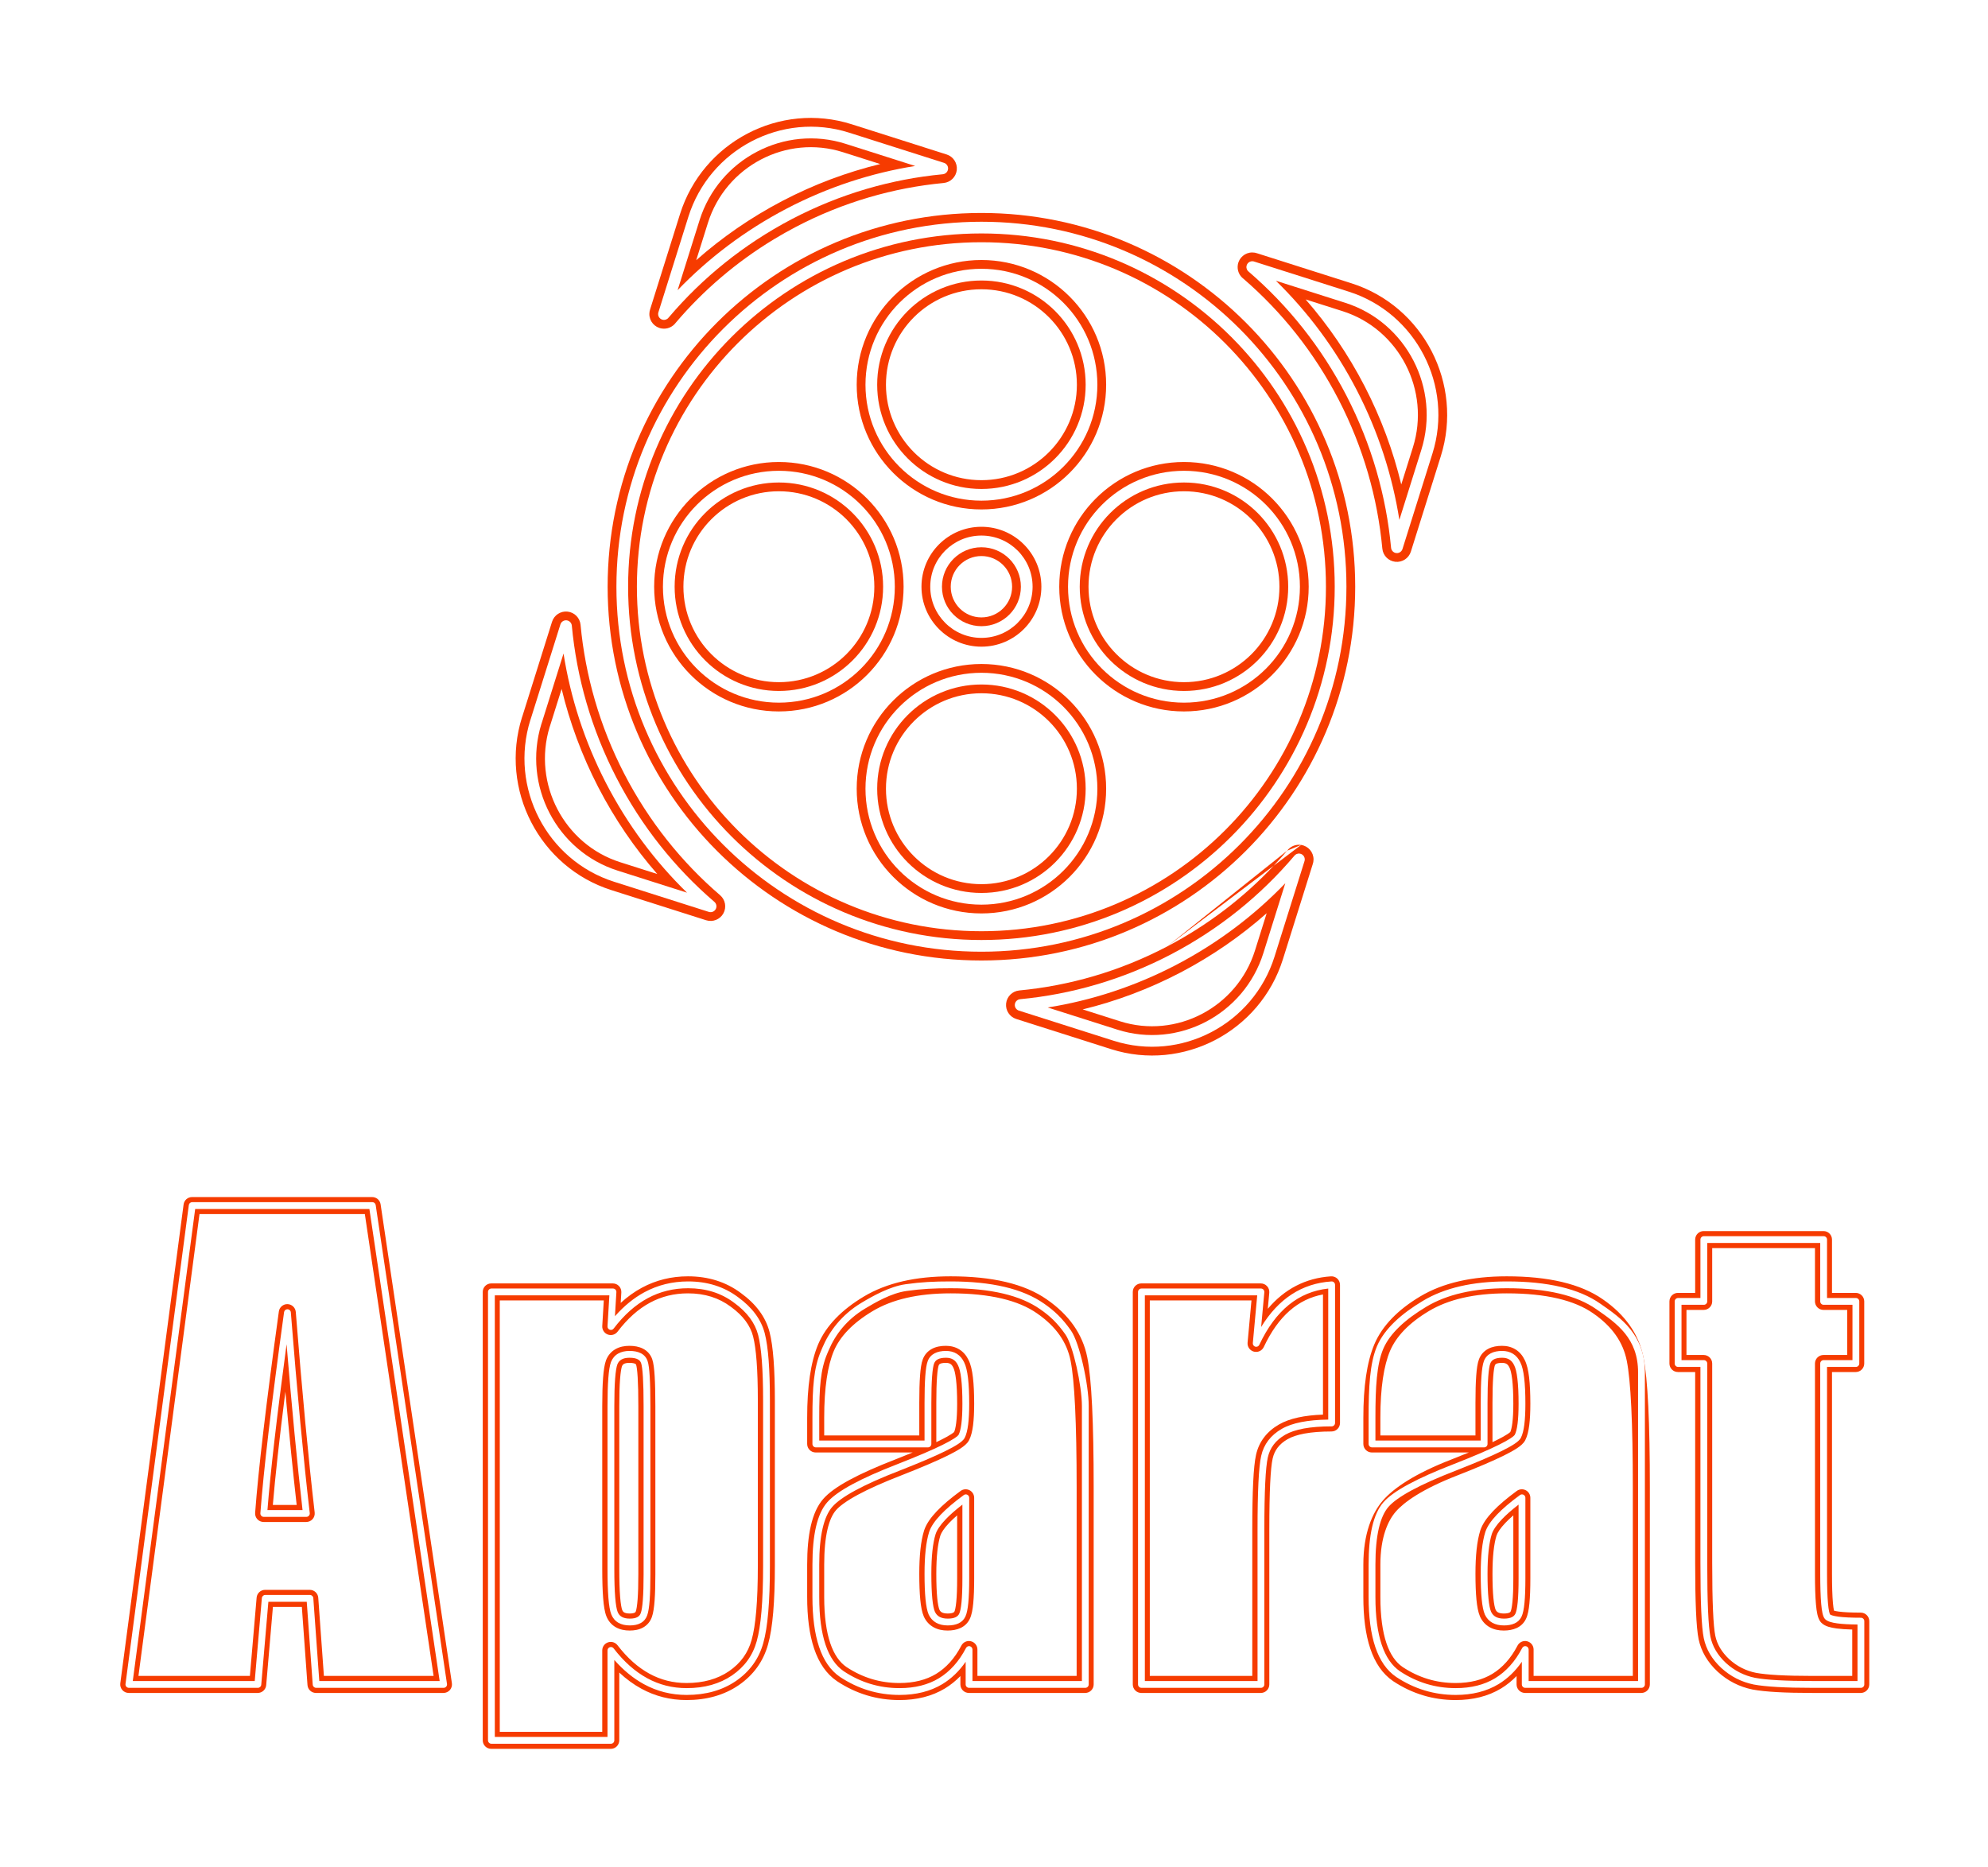 <svg width="511" height="480" viewBox="0 0 511 480" fill="none" xmlns="http://www.w3.org/2000/svg">
<g filter="url(#filter0_d_329_5294)">
<path fill-rule="evenodd" clip-rule="evenodd" d="M216.671 39.121C202.194 34.51 186.559 42.674 181.963 57.306L178.954 66.893C185.55 61.061 192.939 55.929 201.074 51.668L201.076 51.666C209.239 47.398 217.69 44.251 226.253 42.17L216.671 39.121ZM167.136 79.434C166.988 79.842 166.911 80.276 166.911 80.718V80.73C166.911 82.587 168.266 84.166 170.102 84.447C171.514 84.663 172.885 84.062 173.695 82.966C180.745 74.684 189.184 67.406 198.906 61.52C200.746 60.406 202.631 59.343 204.561 58.331C216.77 51.947 229.655 48.26 242.549 47.039C244.328 46.87 245.743 45.473 245.933 43.696C246.124 41.919 245.037 40.253 243.334 39.711L218.952 31.954C200.463 26.066 180.618 36.492 174.787 55.053L167.136 79.434ZM318.169 68.08C318.453 66.248 320.031 64.897 321.885 64.897H321.897C322.344 64.897 322.783 64.976 323.195 65.128L347.407 72.831C365.879 78.714 376.183 98.694 370.355 117.25L362.651 141.801C362.115 143.509 360.448 144.603 358.667 144.414C356.886 144.226 355.485 142.807 355.319 141.024C354.105 128.032 350.44 115.05 344.097 102.751C337.781 90.527 329.409 80.106 319.628 71.666C318.543 70.852 317.951 69.486 318.169 68.08ZM335.606 76.969C341.421 83.626 346.536 91.087 350.78 99.301L350.782 99.303C355.002 107.487 358.118 115.958 360.184 124.541L363.179 114.998C367.777 100.361 359.62 84.615 345.127 79.998L335.606 76.969ZM145.879 157.22C147.66 157.408 149.061 158.827 149.227 160.61C150.441 173.601 154.105 186.582 160.447 198.881C166.803 211.181 175.24 221.656 185.099 230.124C186.455 231.289 186.804 233.248 185.933 234.809C185.062 236.37 183.212 237.102 181.509 236.56L157.126 228.803C138.654 222.92 128.35 202.94 134.179 184.383C134.209 184.289 134.242 184.196 134.279 184.105L141.895 159.834C142.431 158.125 144.098 157.031 145.879 157.22ZM144.362 177.093L141.367 186.636C141.339 186.726 141.307 186.814 141.273 186.901C136.855 201.462 145.001 217.047 159.406 221.636L168.945 224.671C163.128 218.013 158.011 210.55 153.766 202.333L153.764 202.331C149.543 194.147 146.428 185.676 144.362 177.093ZM334.444 217.199C336.28 217.481 337.635 219.06 337.635 220.917V220.929C337.635 221.37 337.558 221.804 337.409 222.212L329.759 246.593C323.928 265.155 304.082 275.581 285.593 269.692L261.212 261.935C259.509 261.393 258.422 259.728 258.613 257.951C258.803 256.174 260.218 254.776 261.997 254.608C274.89 253.387 287.774 249.7 299.982 243.317L300 243.303L299.985 243.315C310.501 237.806 319.675 230.741 327.391 222.545L334.444 217.199ZM334.444 217.199C333.032 216.983 331.661 217.585 330.851 218.681L334.444 217.199ZM330.851 218.681C329.732 219.994 328.579 221.283 327.391 222.545L300 243.303L330.851 218.681ZM325.591 234.753L322.583 244.341C317.986 258.972 302.351 267.136 287.875 262.526L278.293 259.477C286.856 257.395 295.307 254.248 303.47 249.98L303.472 249.979C311.607 245.718 318.996 240.585 325.591 234.753ZM252.267 62.267C203.358 62.267 163.709 101.916 163.709 150.825C163.709 199.734 203.358 239.382 252.267 239.382C301.176 239.382 340.824 199.734 340.824 150.825C340.824 101.916 301.176 62.267 252.267 62.267ZM156.188 150.825C156.188 97.762 199.204 54.746 252.267 54.746C305.33 54.746 348.345 97.762 348.345 150.825C348.345 203.887 305.33 246.903 252.267 246.903C199.204 246.903 156.188 203.887 156.188 150.825ZM227.729 98.897C227.729 85.346 238.715 74.36 252.267 74.36C265.819 74.36 276.805 85.346 276.805 98.897C276.805 112.449 265.819 123.435 252.267 123.435C238.715 123.435 227.729 112.449 227.729 98.897ZM252.267 66.839C234.561 66.839 220.208 81.192 220.208 98.897C220.208 116.603 234.561 130.956 252.267 130.956C269.972 130.956 284.326 116.603 284.326 98.897C284.326 81.192 269.972 66.839 252.267 66.839ZM304.33 126.284C290.778 126.284 279.792 137.27 279.792 150.822C279.792 164.374 290.778 175.36 304.33 175.36C317.882 175.36 328.868 164.374 328.868 150.822C328.868 137.27 317.882 126.284 304.33 126.284ZM272.271 150.822C272.271 133.116 286.625 118.763 304.33 118.763C322.036 118.763 336.389 133.116 336.389 150.822C336.389 168.527 322.036 182.881 304.33 182.881C286.625 182.881 272.271 168.527 272.271 150.822ZM175.666 150.822C175.666 137.27 186.652 126.284 200.204 126.284C213.756 126.284 224.741 137.27 224.741 150.822C224.741 164.374 213.756 175.36 200.204 175.36C186.652 175.36 175.666 164.374 175.666 150.822ZM200.204 118.763C182.498 118.763 168.145 133.116 168.145 150.822C168.145 168.527 182.498 182.881 200.204 182.881C217.909 182.881 232.262 168.527 232.262 150.822C232.262 133.116 217.909 118.763 200.204 118.763ZM252.267 178.209C238.715 178.209 227.729 189.195 227.729 202.747C227.729 216.298 238.715 227.284 252.267 227.284C265.819 227.284 276.805 216.298 276.805 202.747C276.805 189.195 265.819 178.209 252.267 178.209ZM220.208 202.747C220.208 185.041 234.561 170.688 252.267 170.688C269.972 170.688 284.326 185.041 284.326 202.747C284.326 220.452 269.972 234.805 252.267 234.805C234.561 234.805 220.208 220.452 220.208 202.747ZM244.379 150.824C244.379 146.468 247.91 142.936 252.267 142.936C256.623 142.936 260.155 146.468 260.155 150.824C260.155 155.181 256.623 158.712 252.267 158.712C247.91 158.712 244.379 155.181 244.379 150.824ZM252.267 135.415C243.757 135.415 236.858 142.314 236.858 150.824C236.858 159.334 243.757 166.233 252.267 166.233C260.777 166.233 267.676 159.334 267.676 150.824C267.676 142.314 260.777 135.415 252.267 135.415Z" fill="#F63B00"/>
</g>
<g filter="url(#filter1_f_329_5294)">
<path fill-rule="evenodd" clip-rule="evenodd" d="M169.167 80.718C169.167 80.528 169.203 80.342 169.271 80.168L176.94 55.729C182.401 38.346 200.983 28.6 218.269 34.105L242.65 41.862C243.332 42.079 243.766 42.745 243.69 43.456C243.614 44.167 243.048 44.726 242.336 44.793C229.157 46.041 215.989 49.81 203.516 56.332C191.088 62.843 180.492 71.482 171.914 81.579C171.595 82.046 171.028 82.307 170.444 82.217C169.709 82.105 169.167 81.473 169.167 80.73V80.718ZM179.811 56.63C184.778 40.819 201.676 31.977 217.356 36.971L235.244 42.663C223.976 44.461 212.799 48.083 202.122 53.666C191.459 59.252 182.103 66.365 174.171 74.601L179.811 56.63Z" fill="white"/>
<path fill-rule="evenodd" clip-rule="evenodd" d="M321.885 67.153C321.144 67.153 320.513 67.694 320.399 68.427C320.309 69.008 320.565 69.573 321.029 69.894C331.056 78.531 339.636 89.201 346.103 101.717C352.581 114.279 356.325 127.541 357.565 140.815C357.632 141.528 358.192 142.096 358.905 142.171C359.617 142.246 360.284 141.809 360.498 141.126L368.202 116.575C373.662 99.195 364.003 80.485 346.724 74.982L322.453 67.26C322.278 67.19 322.089 67.153 321.898 67.153H321.885ZM348.776 100.337C343.223 89.59 336.15 80.161 327.958 72.168L345.811 77.848C361.498 82.845 370.299 99.861 365.332 115.674L359.695 133.637C357.908 122.309 354.312 111.072 348.776 100.337Z" fill="white"/>
<path fill-rule="evenodd" clip-rule="evenodd" d="M146.981 160.82C146.914 160.107 146.354 159.54 145.642 159.464C144.929 159.389 144.263 159.826 144.048 160.51L136.399 184.885C136.373 184.941 136.351 185 136.332 185.06C130.872 202.441 140.532 221.15 157.81 226.653L182.193 234.411C182.874 234.628 183.614 234.335 183.963 233.71C184.311 233.086 184.172 232.302 183.629 231.836C173.554 223.183 164.934 212.48 158.444 199.918C151.965 187.357 148.221 174.094 146.981 160.82ZM139.214 185.961L144.851 167.998C146.639 179.326 150.234 190.563 155.77 201.297C161.324 212.047 168.399 221.479 176.594 229.473L158.723 223.787C143.093 218.809 134.299 201.897 139.149 186.133C139.174 186.078 139.196 186.02 139.214 185.961Z" fill="white"/>
<path fill-rule="evenodd" clip-rule="evenodd" d="M335.379 220.917C335.379 220.174 334.837 219.543 334.103 219.43C333.519 219.341 332.952 219.601 332.633 220.069C324.054 230.166 313.457 238.805 301.03 245.316C288.557 251.838 275.389 255.606 262.21 256.854C261.499 256.922 260.933 257.481 260.856 258.192C260.78 258.902 261.215 259.569 261.896 259.785L286.278 267.543C303.563 273.048 322.146 263.301 327.606 245.919L335.275 221.479C335.343 221.305 335.379 221.119 335.379 220.929V220.917ZM302.426 247.981C313.088 242.395 322.443 235.283 330.375 227.046L324.736 245.017C319.769 260.828 302.871 269.67 287.191 264.676L269.303 258.985C280.571 257.187 291.749 253.564 302.426 247.981Z" fill="white"/>
<path fill-rule="evenodd" clip-rule="evenodd" d="M222.465 98.899C222.465 82.44 235.808 69.097 252.267 69.097C268.727 69.097 282.07 82.44 282.07 98.899C282.07 115.359 268.727 128.702 252.267 128.702C235.808 128.702 222.465 115.359 222.465 98.899ZM252.267 72.106C237.469 72.106 225.473 84.102 225.473 98.899C225.473 113.697 237.469 125.693 252.267 125.693C267.065 125.693 279.061 113.697 279.061 98.899C279.061 84.102 267.065 72.106 252.267 72.106Z" fill="white"/>
<path fill-rule="evenodd" clip-rule="evenodd" d="M304.33 121.022C287.871 121.022 274.528 134.365 274.528 150.824C274.528 167.283 287.871 180.626 304.33 180.626C320.79 180.626 334.133 167.283 334.133 150.824C334.133 134.365 320.79 121.022 304.33 121.022ZM277.537 150.824C277.537 136.026 289.533 124.03 304.33 124.03C319.128 124.03 331.124 136.026 331.124 150.824C331.124 165.622 319.128 177.618 304.33 177.618C289.533 177.618 277.537 165.622 277.537 150.824Z" fill="white"/>
<path fill-rule="evenodd" clip-rule="evenodd" d="M170.402 150.824C170.402 134.365 183.745 121.022 200.204 121.022C216.664 121.022 230.007 134.365 230.007 150.824C230.007 167.283 216.664 180.626 200.204 180.626C183.745 180.626 170.402 167.283 170.402 150.824ZM200.204 124.03C185.406 124.03 173.41 136.026 173.41 150.824C173.41 165.622 185.406 177.618 200.204 177.618C215.002 177.618 226.998 165.622 226.998 150.824C226.998 136.026 215.002 124.03 200.204 124.03Z" fill="white"/>
<path fill-rule="evenodd" clip-rule="evenodd" d="M252.267 172.946C235.808 172.946 222.465 186.289 222.465 202.749C222.465 219.208 235.808 232.551 252.267 232.551C268.727 232.551 282.07 219.208 282.07 202.749C282.07 186.289 268.727 172.946 252.267 172.946ZM225.473 202.749C225.473 187.951 237.469 175.955 252.267 175.955C267.065 175.955 279.061 187.951 279.061 202.749C279.061 217.547 267.065 229.543 252.267 229.543C237.469 229.543 225.473 217.547 225.473 202.749Z" fill="white"/>
<path fill-rule="evenodd" clip-rule="evenodd" d="M239.115 150.824C239.115 143.56 245.003 137.671 252.267 137.671C259.531 137.671 265.42 143.56 265.42 150.824C265.42 158.088 259.531 163.976 252.267 163.976C245.003 163.976 239.115 158.088 239.115 150.824ZM252.267 140.679C246.665 140.679 242.123 145.221 242.123 150.824C242.123 156.426 246.665 160.968 252.267 160.968C257.87 160.968 262.411 156.426 262.411 150.824C262.411 145.221 257.87 140.679 252.267 140.679Z" fill="white"/>
<path fill-rule="evenodd" clip-rule="evenodd" d="M158.445 150.824C158.445 99.007 200.451 57.002 252.267 57.002C304.084 57.002 346.089 99.007 346.089 150.824C346.089 202.641 304.084 244.646 252.267 244.646C200.451 244.646 158.445 202.641 158.445 150.824ZM252.267 60.01C202.112 60.01 161.453 100.669 161.453 150.824C161.453 200.979 202.112 241.638 252.267 241.638C302.422 241.638 343.081 200.979 343.081 150.824C343.081 100.669 302.422 60.01 252.267 60.01Z" fill="white"/>
</g>
<g filter="url(#filter2_d_329_5294)">
<path fill-rule="evenodd" clip-rule="evenodd" d="M47.193 309.617C47.337 308.528 48.264 307.715 49.362 307.715H95.666C96.751 307.715 97.671 308.509 97.831 309.581L116.155 432.678C116.249 433.308 116.063 433.947 115.648 434.43C115.232 434.912 114.627 435.189 113.99 435.189H81.22C80.073 435.189 79.12 434.303 79.037 433.158L77.587 413.063H70.151L68.422 433.188C68.325 434.32 67.378 435.189 66.242 435.189H33.091C32.461 435.189 31.861 434.917 31.446 434.443C31.03 433.969 30.839 433.339 30.922 432.714L47.193 309.617ZM51.281 312.092L35.588 430.812H64.233L65.962 410.688C66.059 409.556 67.006 408.686 68.142 408.686H79.623C80.771 408.686 81.724 409.573 81.806 410.717L83.256 430.812H111.452L93.779 312.092H51.281ZM435.73 318.647C435.73 317.438 436.71 316.459 437.919 316.459H468.712C469.921 316.459 470.901 317.438 470.901 318.647V332.349H477C478.208 332.349 479.188 333.329 479.188 334.538V350.505C479.188 351.714 478.208 352.693 477 352.693H470.901V404.488C470.901 407.785 470.983 410.295 471.139 412.049C471.218 412.931 471.31 413.567 471.405 413.994C471.408 414.009 471.411 414.023 471.415 414.037C471.693 414.116 472.102 414.2 472.669 414.275C473.961 414.446 475.821 414.541 478.292 414.541C479.501 414.541 480.481 415.521 480.481 416.729V433.001C480.481 434.209 479.501 435.189 478.292 435.189H465.899C458.897 435.189 453.726 434.913 450.519 434.316C450.508 434.313 450.496 434.311 450.484 434.309C447.102 433.621 444.109 432.093 441.539 429.752L441.52 429.734C438.955 427.341 437.274 424.545 436.612 421.356L436.611 421.348C436 418.35 435.73 411.72 435.73 401.751V352.693H431.304C430.095 352.693 429.116 351.714 429.116 350.505V334.538C429.116 333.329 430.095 332.349 431.304 332.349H435.73V318.647ZM440.107 320.836V334.538C440.107 335.747 439.128 336.726 437.919 336.726H433.493V348.316H437.919C439.128 348.316 440.107 349.296 440.107 350.505V401.751C440.107 411.844 440.395 417.985 440.898 420.467C441.351 422.648 442.506 424.664 444.497 426.526C446.483 428.332 448.752 429.487 451.339 430.016C454.116 430.531 458.926 430.812 465.899 430.812H476.104V418.891C474.53 418.85 473.188 418.759 472.093 418.614C471.309 418.51 470.588 418.37 469.971 418.173C469.413 417.995 468.665 417.687 468.101 417.082C468.082 417.063 468.064 417.043 468.047 417.022C467.488 416.378 467.258 415.51 467.132 414.941C466.979 414.252 466.866 413.406 466.779 412.438C466.606 410.492 466.524 407.831 466.524 404.488V350.505C466.524 349.296 467.504 348.316 468.712 348.316H474.811V336.726H468.712C467.504 336.726 466.524 335.747 466.524 334.538V320.836H440.107ZM343.746 328.683C344.188 329.096 344.439 329.675 344.439 330.28V365.787C344.439 366.996 343.459 367.976 342.25 367.976C336.732 367.976 333.076 368.737 330.95 369.964C328.795 371.207 327.59 372.846 327.127 374.93L327.125 374.938C326.582 377.337 326.267 383.304 326.267 393.159V433.001C326.267 434.209 325.287 435.189 324.078 435.189H293.361C292.152 435.189 291.173 434.209 291.173 433.001V332.105C291.173 330.896 292.152 329.916 293.361 329.916H324.078C324.694 329.916 325.28 330.175 325.695 330.63C326.11 331.085 326.314 331.693 326.258 332.305L325.877 336.442C330.144 331.393 335.55 328.528 342.106 328.096C342.71 328.057 343.304 328.269 343.746 328.683ZM176.836 332.469C173.279 332.469 170.039 333.273 167.077 334.868C164.108 336.467 161.32 338.925 158.733 342.326C158.15 343.092 157.134 343.388 156.231 343.053C155.327 342.718 154.749 341.832 154.807 340.87L155.2 334.293H128.463V445.182H154.803V424.257C154.803 423.319 155.4 422.486 156.287 422.185C157.175 421.883 158.156 422.18 158.727 422.924C161.263 426.226 164.006 428.641 166.937 430.244C169.85 431.837 173.01 432.637 176.456 432.637C180.858 432.637 184.463 431.589 187.384 429.599C190.368 427.549 192.28 424.883 193.203 421.545L193.208 421.527C194.232 417.943 194.796 411.673 194.796 402.511V360.009C194.796 352.007 194.359 346.576 193.573 343.523C192.868 340.785 191.06 338.242 187.869 335.93C187.86 335.923 187.85 335.916 187.84 335.909C184.812 333.638 181.18 332.469 176.836 332.469ZM165.002 331.014C168.629 329.061 172.587 328.092 176.836 328.092C182.015 328.092 186.589 329.504 190.452 332.396C194.248 335.151 196.795 338.484 197.811 342.432C198.749 346.07 199.173 351.993 199.173 360.009V402.511C199.173 411.693 198.623 418.497 197.419 422.72C196.211 427.081 193.664 430.596 189.86 433.208L189.854 433.212C186.085 435.782 181.581 437.014 176.456 437.014C172.298 437.014 168.413 436.04 164.837 434.084C162.836 432.99 160.951 431.606 159.18 429.948V447.371C159.18 448.579 158.2 449.559 156.991 449.559H126.274C125.066 449.559 124.086 448.579 124.086 447.371V332.105C124.086 330.896 125.066 329.916 126.274 329.916H157.524C158.127 329.916 158.703 330.165 159.117 330.604C159.53 331.043 159.744 331.634 159.708 332.236L159.547 334.926C161.261 333.358 163.078 332.05 165.002 331.014ZM244.337 332.469C235.923 332.469 229.303 334.045 224.323 337.024C219.155 340.115 215.928 343.554 214.34 347.257C212.735 351.069 211.854 356.732 211.854 364.419V368.997H236.294V360.617C236.294 357.779 236.357 355.445 236.489 353.634C236.615 351.914 236.815 350.425 237.194 349.429C237.636 348.245 238.451 347.318 239.568 346.727C240.634 346.162 241.865 345.959 243.12 345.959C244.362 345.959 245.563 346.239 246.621 346.902C247.67 347.56 248.435 348.507 248.962 349.615C249.542 350.759 249.876 352.315 250.083 354.068C250.3 355.896 250.403 358.163 250.403 360.845C250.403 363.001 250.312 364.849 250.119 366.368C249.931 367.843 249.626 369.187 249.093 370.216C248.83 370.723 248.449 371.121 248.127 371.41C247.784 371.719 247.38 372.017 246.944 372.304C246.071 372.88 244.923 373.511 243.536 374.194C240.755 375.565 236.817 377.245 231.753 379.23L231.745 379.233C227.078 381.04 223.338 382.713 220.496 384.25C217.612 385.809 215.819 387.142 214.89 388.209C213.074 390.296 211.854 394.706 211.854 402.207V410.495C211.854 420.558 214.092 426.138 217.578 428.523C221.73 431.273 226.248 432.637 231.183 432.637C234.967 432.637 238.08 431.822 240.617 430.293C243.214 428.706 245.39 426.317 247.11 423.017C247.576 422.123 248.592 421.663 249.571 421.903C250.55 422.143 251.239 423.021 251.239 424.029V430.812H276.743V382.363C276.743 365.645 276.203 354.867 275.189 349.794L275.188 349.79C274.253 345.069 271.475 341.015 266.585 337.63L266.573 337.622C261.834 334.295 254.531 332.469 244.337 332.469ZM222.076 333.268C227.943 329.759 235.414 328.092 244.337 328.092C254.922 328.092 263.279 329.965 269.082 334.035C274.732 337.948 278.287 342.915 279.481 348.937C280.595 354.508 281.12 365.728 281.12 382.363V433.001C281.12 434.209 280.14 435.189 278.931 435.189H249.051C247.842 435.189 246.862 434.209 246.862 433.001V430.851C245.664 432.084 244.341 433.147 242.891 434.032L242.882 434.038C239.54 436.055 235.609 437.014 231.183 437.014C225.376 437.014 220.014 435.39 215.147 432.163L215.124 432.148C209.695 428.446 207.477 420.797 207.477 410.495V402.207C207.477 394.603 208.639 388.724 211.588 385.336C213.041 383.666 215.392 382.034 218.414 380.4C221.476 378.744 225.4 376.996 230.16 375.153C231.761 374.526 233.239 373.933 234.593 373.374H209.666C208.457 373.374 207.477 372.394 207.477 371.186V364.419C207.477 356.499 208.369 350.151 210.31 345.549L210.315 345.537C212.377 340.726 216.398 336.664 222.076 333.268ZM240.67 370.718C240.996 370.564 241.306 370.414 241.601 370.268C242.914 369.621 243.879 369.083 244.533 368.651C244.86 368.435 245.073 368.27 245.201 368.155C245.222 368.136 245.239 368.12 245.253 368.107C245.421 367.734 245.624 367.017 245.777 365.815C245.939 364.546 246.026 362.897 246.026 360.845C246.026 358.256 245.926 356.176 245.737 354.583C245.541 352.934 245.272 352.009 245.053 351.585C245.04 351.56 245.028 351.535 245.016 351.51C244.783 351.012 244.527 350.756 244.295 350.61C244.06 350.463 243.702 350.336 243.12 350.336C242.297 350.336 241.842 350.475 241.616 350.595C241.444 350.686 241.361 350.782 241.295 350.961L241.285 350.986C241.161 351.309 240.982 352.208 240.855 353.953C240.733 355.614 240.67 357.829 240.67 360.617V370.718ZM387.298 332.469C378.885 332.469 372.265 334.045 367.284 337.024C362.117 340.115 358.891 343.553 357.302 347.255C355.696 351.067 354.815 356.731 354.815 364.419V368.997H379.255V360.617C379.255 357.779 379.318 355.445 379.451 353.634C379.576 351.912 379.777 350.421 380.157 349.426C380.599 348.243 381.413 347.318 382.529 346.727C383.596 346.162 384.826 345.959 386.081 345.959C387.324 345.959 388.525 346.239 389.582 346.902C390.631 347.56 391.397 348.507 391.923 349.615C392.503 350.759 392.837 352.315 393.045 354.068C393.261 355.896 393.364 358.163 393.364 360.845C393.364 363.001 393.274 364.849 393.08 366.368C392.893 367.843 392.587 369.187 392.054 370.216C391.791 370.723 391.41 371.121 391.088 371.41C390.745 371.719 390.341 372.017 389.905 372.304C389.032 372.88 387.884 373.511 386.498 374.194C383.716 375.565 379.778 377.245 374.715 379.23L374.706 379.233C365.433 382.823 360.832 386.217 358.783 388.572C356.817 390.831 354.815 395.066 354.815 402.207V410.495C354.815 420.558 357.053 426.138 360.539 428.523C364.691 431.273 369.209 432.637 374.144 432.637C377.928 432.637 381.042 431.822 383.578 430.293C386.176 428.706 388.351 426.317 390.071 423.017C390.537 422.123 391.553 421.663 392.532 421.903C393.512 422.143 394.2 423.021 394.2 424.029V430.812H419.704V382.363C419.704 365.645 419.165 354.867 418.15 349.794L418.149 349.79C417.214 345.069 414.436 341.015 409.546 337.63L409.535 337.622C404.795 334.295 397.492 332.469 387.298 332.469ZM365.037 333.268C370.904 329.759 378.376 328.092 387.298 328.092C397.883 328.092 406.24 329.965 412.044 334.035C417.693 337.948 421.249 342.915 422.442 348.937C423.556 354.508 424.081 365.728 424.081 382.363V433.001C424.081 434.209 423.101 435.189 421.893 435.189H392.012C390.803 435.189 389.823 434.209 389.823 433.001V430.851C388.625 432.084 387.303 433.147 385.853 434.032L385.843 434.038C382.501 436.055 378.57 437.014 374.144 437.014C368.338 437.014 362.975 435.39 358.108 432.163L358.085 432.148C352.656 428.446 350.438 420.797 350.438 410.495V402.207C350.438 394.244 352.682 388.915 355.481 385.699C358.195 382.58 363.541 378.862 373.122 375.153C374.723 374.525 376.2 373.933 377.555 373.374H352.627C351.418 373.374 350.438 372.394 350.438 371.186V364.419C350.438 356.499 351.331 350.151 353.271 345.549L353.276 345.537C355.338 340.726 359.359 336.664 365.037 333.268ZM383.632 370.718C383.957 370.564 384.267 370.414 384.562 370.268C385.875 369.621 386.84 369.083 387.494 368.651C387.822 368.435 388.035 368.27 388.162 368.155C388.183 368.136 388.2 368.12 388.214 368.107C388.382 367.734 388.585 367.017 388.738 365.815C388.9 364.546 388.987 362.897 388.987 360.845C388.987 358.256 388.887 356.176 388.698 354.583C388.503 352.934 388.233 352.009 388.014 351.585C388.001 351.56 387.989 351.535 387.977 351.51C387.744 351.012 387.488 350.756 387.256 350.61C387.021 350.463 386.664 350.336 386.081 350.336C385.258 350.336 384.803 350.475 384.577 350.595C384.405 350.686 384.322 350.782 384.256 350.961L384.246 350.986C384.122 351.309 383.943 352.208 383.816 353.953C383.695 355.614 383.632 357.829 383.632 360.617V370.718ZM340.062 332.753C333.691 333.935 328.609 338.262 324.842 346.266C324.39 347.228 323.312 347.725 322.287 347.446C321.262 347.167 320.585 346.192 320.682 345.134L321.679 334.293H295.549V430.812H321.89V393.159C321.89 383.449 322.183 376.946 322.856 373.972C323.611 370.585 325.649 367.969 328.763 366.173C331.498 364.595 335.337 363.815 340.062 363.639V332.753ZM73.908 335.24C75.025 335.272 75.938 336.141 76.027 337.254C77.647 357.717 79.267 374.897 80.885 388.801C80.957 389.421 80.761 390.042 80.346 390.509C79.93 390.975 79.335 391.242 78.711 391.242H67.762C67.154 391.242 66.573 390.989 66.158 390.542C65.744 390.096 65.535 389.498 65.58 388.891C66.396 377.92 68.432 360.653 71.677 337.128C71.83 336.021 72.792 335.207 73.908 335.24ZM70.13 386.865H76.257C75.288 378.314 74.32 368.605 73.352 357.739C71.808 369.893 70.735 379.598 70.13 386.865ZM158.179 346.822C159.263 346.197 160.507 345.959 161.782 345.959C163.024 345.959 164.245 346.152 165.3 346.7C166.417 347.281 167.235 348.207 167.651 349.409C167.991 350.392 168.169 351.955 168.281 353.813C168.399 355.764 168.456 358.316 168.456 361.454V404.716C168.456 407.43 168.392 409.682 168.26 411.456C168.133 413.155 167.932 414.609 167.576 415.619C167.18 416.79 166.418 417.737 165.326 418.352C164.281 418.939 163.074 419.146 161.858 419.146C160.583 419.146 159.339 418.908 158.255 418.283C157.137 417.638 156.344 416.668 155.872 415.489C155.433 414.393 155.191 412.766 155.038 410.859C154.879 408.877 154.803 406.341 154.803 403.272V361.454C154.803 358.511 154.873 356.075 155.018 354.16C155.159 352.311 155.381 350.745 155.773 349.675C155.78 349.656 155.788 349.636 155.796 349.616C156.268 348.437 157.061 347.467 158.179 346.822ZM159.872 351.212C159.709 351.678 159.518 352.705 159.383 354.491C159.249 356.251 159.18 358.567 159.18 361.454V403.272C159.18 406.285 159.256 408.691 159.401 410.51C159.553 412.405 159.766 413.44 159.936 413.864C160.072 414.205 160.242 414.376 160.442 414.492C160.676 414.627 161.104 414.769 161.858 414.769C162.618 414.769 163.007 414.634 163.18 414.537C163.297 414.471 163.368 414.4 163.431 414.213C163.433 414.206 163.435 414.199 163.438 414.193C163.44 414.185 163.443 414.177 163.446 414.169C163.592 413.76 163.769 412.815 163.895 411.13C164.016 409.508 164.079 407.376 164.079 404.716V361.454C164.079 358.356 164.022 355.903 163.912 354.077C163.796 352.159 163.631 351.176 163.515 350.841C163.475 350.725 163.431 350.662 163.281 350.584C163.069 350.473 162.618 350.336 161.782 350.336C161.028 350.336 160.6 350.479 160.366 350.614C160.172 350.726 160.006 350.89 159.872 351.212ZM249.204 383.072C249.939 383.445 250.403 384.199 250.403 385.024V405.781C250.403 408.349 250.326 410.48 250.164 412.15C250.013 413.719 249.765 415.165 249.268 416.169C248.178 418.428 245.873 419.146 243.576 419.146C242.297 419.146 241.058 418.907 239.966 418.3C238.849 417.68 238.022 416.749 237.487 415.602C237.479 415.584 237.47 415.565 237.462 415.547C236.99 414.457 236.72 412.948 236.551 411.221C236.377 409.438 236.294 407.212 236.294 404.564C236.294 399.926 236.675 396.168 237.534 393.419L237.538 393.405C237.541 393.397 237.543 393.388 237.546 393.38C238.097 391.727 239.26 390.091 240.792 388.478C242.345 386.842 244.401 385.102 246.922 383.258C247.587 382.771 248.469 382.699 249.204 383.072ZM392.165 383.072C392.901 383.445 393.364 384.199 393.364 385.024V405.781C393.364 408.349 393.287 410.48 393.126 412.15C392.974 413.718 392.726 415.164 392.23 416.168C391.14 418.428 388.835 419.146 386.537 419.146C385.259 419.146 384.019 418.907 382.927 418.3C381.81 417.68 380.984 416.749 380.448 415.602C380.44 415.584 380.432 415.565 380.424 415.547C379.951 414.457 379.681 412.948 379.512 411.221C379.338 409.438 379.255 407.212 379.255 404.564C379.255 399.926 379.636 396.168 380.495 393.419C380.499 393.406 380.503 393.393 380.508 393.38C381.058 391.727 382.221 390.091 383.753 388.478C385.306 386.842 387.363 385.102 389.883 383.258C390.548 382.771 391.43 382.699 392.165 383.072ZM241.705 394.746C241.047 396.863 240.67 400.093 240.67 404.564C240.67 407.137 240.752 409.207 240.907 410.795C241.065 412.405 241.283 413.337 241.467 413.779C241.639 414.136 241.847 414.338 242.092 414.474C242.369 414.628 242.828 414.769 243.576 414.769C244.339 414.769 244.785 414.651 245.022 414.539C245.216 414.448 245.281 414.362 245.328 414.265L245.334 414.251C245.338 414.244 245.341 414.237 245.344 414.23C245.45 414.019 245.656 413.293 245.808 411.729C245.95 410.256 246.026 408.281 246.026 405.781V389.541C245.233 390.228 244.548 390.879 243.966 391.492C242.643 392.884 241.969 393.966 241.705 394.746ZM384.666 394.746C384.008 396.863 383.632 400.093 383.632 404.564C383.632 407.137 383.713 409.207 383.868 410.795C384.026 412.405 384.244 413.336 384.428 413.779C384.6 414.136 384.808 414.338 385.053 414.474C385.33 414.628 385.789 414.769 386.537 414.769C387.3 414.769 387.746 414.651 387.984 414.539C388.177 414.448 388.242 414.362 388.289 414.265C388.294 414.253 388.3 414.242 388.306 414.23C388.411 414.019 388.618 413.293 388.769 411.729C388.912 410.256 388.987 408.281 388.987 405.781V389.541C388.195 390.228 387.509 390.879 386.927 391.492C385.605 392.884 384.931 393.966 384.666 394.746Z" fill="#F63B00"/>
</g>
<g filter="url(#filter3_f_329_5294)">
<path fill-rule="evenodd" clip-rule="evenodd" d="M48.533 309.788C48.59 309.353 48.962 309.027 49.401 309.027H95.705C96.138 309.027 96.507 309.345 96.571 309.774L114.895 432.871C114.932 433.123 114.858 433.379 114.692 433.572C114.525 433.764 114.283 433.875 114.029 433.875H81.259C80.8 433.875 80.418 433.521 80.385 433.063L78.847 411.75H68.984L67.152 433.075C67.113 433.528 66.734 433.875 66.28 433.875H33.13C32.878 433.875 32.638 433.767 32.471 433.577C32.305 433.387 32.229 433.135 32.262 432.885L48.533 309.788ZM50.168 310.778L34.129 432.125H65.477L67.309 410.799C67.348 410.347 67.727 409.999 68.181 409.999H79.662C80.121 409.999 80.502 410.354 80.535 410.811L82.073 432.125H113.013L94.95 310.778H50.168ZM437.082 318.647C437.082 318.163 437.474 317.771 437.957 317.771H468.751C469.234 317.771 469.626 318.163 469.626 318.647V333.662H477.038C477.522 333.662 477.914 334.054 477.914 334.537V350.504C477.914 350.988 477.522 351.38 477.038 351.38H469.626V404.488C469.626 407.799 469.708 410.354 469.87 412.165C469.951 413.073 470.049 413.772 470.161 414.278C470.217 414.53 470.273 414.718 470.324 414.851C470.358 414.939 470.384 414.987 470.396 415.006C470.446 415.047 470.596 415.143 470.941 415.253C471.32 415.374 471.845 415.485 472.534 415.576C473.91 415.759 475.837 415.854 478.331 415.854C478.814 415.854 479.206 416.245 479.206 416.729V433C479.206 433.483 478.814 433.875 478.331 433.875H465.938C458.94 433.875 453.876 433.598 450.799 433.024L450.785 433.021C447.637 432.381 444.858 430.964 442.462 428.781L442.454 428.774C440.06 426.539 438.536 423.976 437.937 421.089L437.936 421.085C437.357 418.244 437.082 411.76 437.082 401.75V351.38H431.343C430.859 351.38 430.467 350.988 430.467 350.504V334.537C430.467 334.054 430.859 333.662 431.343 333.662H437.082V318.647ZM438.833 319.522V334.537C438.833 335.021 438.441 335.413 437.957 335.413H432.218V349.629H437.957C438.441 349.629 438.833 350.021 438.833 350.504V401.75C438.833 411.814 439.115 418.103 439.652 420.736C440.168 423.219 441.48 425.469 443.644 427.49C445.807 429.459 448.297 430.727 451.126 431.304C454.031 431.845 458.951 432.125 465.938 432.125H477.455V417.6C475.337 417.58 473.616 417.486 472.304 417.312C471.561 417.213 470.924 417.086 470.409 416.921C469.918 416.764 469.432 416.542 469.099 416.186C469.092 416.178 469.085 416.17 469.078 416.162C468.755 415.79 468.577 415.219 468.452 414.656C468.317 414.046 468.21 413.263 468.126 412.321C467.958 410.432 467.875 407.817 467.875 404.488V350.504C467.875 350.021 468.267 349.629 468.751 349.629H476.163V335.413H468.751C468.267 335.413 467.875 335.021 467.875 334.537V319.522H438.833ZM342.887 329.641C343.064 329.806 343.164 330.037 343.164 330.28V365.787C343.164 366.27 342.772 366.662 342.289 366.662C336.705 366.662 332.765 367.423 330.333 368.826C327.889 370.236 326.434 372.169 325.884 374.645L325.883 374.648C325.301 377.219 324.992 383.347 324.992 393.159V433C324.992 433.483 324.6 433.875 324.117 433.875H293.4C292.916 433.875 292.524 433.483 292.524 433V332.104C292.524 331.621 292.916 331.229 293.4 331.229H324.117C324.363 331.229 324.598 331.333 324.763 331.514C324.929 331.696 325.011 331.939 324.988 332.184L324.166 341.124C328.602 333.876 334.62 329.907 342.231 329.406C342.473 329.39 342.71 329.475 342.887 329.641ZM176.875 331.155C173.11 331.155 169.654 332.009 166.493 333.711C163.329 335.415 160.404 338.01 157.727 341.53C157.493 341.837 157.087 341.955 156.726 341.821C156.364 341.687 156.133 341.333 156.156 340.948L156.633 332.98H127.188V446.495H156.155V424.256C156.155 423.881 156.393 423.548 156.748 423.427C157.103 423.307 157.496 423.426 157.724 423.723C160.351 427.142 163.227 429.69 166.346 431.396C169.457 433.097 172.835 433.949 176.494 433.949C181.115 433.949 184.99 432.845 188.166 430.68C191.397 428.462 193.499 425.54 194.507 421.894L194.509 421.887C195.587 418.111 196.148 411.68 196.148 402.511V360.008C196.148 352.002 195.714 346.424 194.883 343.195C194.084 340.093 192.053 337.312 188.678 334.866L188.667 334.858C185.387 332.398 181.471 331.155 176.875 331.155ZM165.663 332.17C169.091 330.324 172.833 329.404 176.875 329.404C181.805 329.404 186.098 330.745 189.711 333.453C193.328 336.075 195.655 339.172 196.578 342.759C197.47 346.221 197.899 351.997 197.899 360.008V402.511C197.899 411.687 197.344 418.332 196.194 422.363C195.072 426.419 192.715 429.681 189.155 432.125L189.153 432.126C185.638 434.523 181.403 435.7 176.494 435.7C172.55 435.7 168.882 434.778 165.506 432.932C162.765 431.433 160.233 429.351 157.905 426.702V447.37C157.905 447.854 157.513 448.246 157.03 448.246H126.313C125.829 448.246 125.437 447.854 125.437 447.37V332.104C125.437 331.621 125.829 331.229 126.313 331.229H157.562C157.803 331.229 158.034 331.328 158.199 331.504C158.365 331.68 158.45 331.916 158.436 332.157L158.065 338.353C160.398 335.709 162.929 333.642 165.663 332.17ZM232.999 331.863C229.041 332.42 224.949 334.834 222.383 336.369C217.602 339.229 214.703 343.093 213 347.115C212.873 347.415 212.746 347.715 212.617 348.014C210.91 352.063 210.579 356.659 210.579 364.418V370.31H237.645V360.617C237.645 357.793 237.709 355.495 237.837 353.729C237.964 351.999 238.158 350.684 238.462 349.89C238.791 349.007 239.387 348.328 240.221 347.887C241.035 347.456 242.033 347.272 243.158 347.272C244.203 347.272 245.151 347.505 245.962 348.014C246.769 348.521 247.383 349.265 247.822 350.194C248.298 351.124 248.613 352.496 248.818 354.222C249.026 355.98 249.128 358.19 249.128 360.845C249.128 362.969 249.039 364.758 248.855 366.202C248.673 367.628 248.392 368.789 247.965 369.611C247.807 369.917 247.557 370.191 247.288 370.433C247.009 370.683 246.662 370.942 246.259 371.208C245.452 371.74 244.359 372.343 242.994 373.016C240.262 374.363 236.364 376.027 231.313 378.007L231.309 378.008C226.614 379.826 222.818 381.521 219.91 383.094C216.985 384.676 215.024 386.098 213.938 387.347C211.782 389.823 210.579 394.675 210.579 402.207V410.494C210.579 420.634 212.813 426.834 216.884 429.613C221.252 432.507 226.024 433.949 231.221 433.949C235.198 433.949 238.557 433.091 241.336 431.415C244.169 429.686 246.499 427.103 248.313 423.623C248.499 423.266 248.906 423.082 249.297 423.178C249.689 423.274 249.964 423.625 249.964 424.028V432.125H278.095V361.424C278.095 356.279 275.859 345.886 273.849 343.029C271.825 340.152 269.988 338.361 267.371 336.55L267.366 336.546C262.307 332.995 254.687 331.155 244.375 331.155C240.057 331.155 236.946 331.307 232.999 331.863ZM232.755 330.129C236.82 329.557 240.025 329.404 244.375 329.404C254.844 329.404 262.886 331.263 268.37 335.112C271.024 336.949 273.073 338.883 275.281 342.022C277.503 345.181 279.845 355.927 279.845 361.424V433C279.845 433.483 279.453 433.875 278.97 433.875H249.089C248.606 433.875 248.214 433.483 248.214 433V427.181C246.553 429.58 244.566 431.495 242.246 432.911L242.242 432.913C239.141 434.784 235.455 435.7 231.221 435.7C225.675 435.7 220.565 434.153 215.911 431.068L215.902 431.062C211.054 427.757 208.829 420.728 208.829 410.494V402.207C208.829 394.633 210.008 389.195 212.617 386.197C213.913 384.708 216.097 383.166 219.077 381.554C222.073 379.934 225.943 378.208 230.675 376.376C235.71 374.403 239.554 372.76 242.22 371.445C243.555 370.787 244.575 370.221 245.295 369.746C245.655 369.509 245.925 369.304 246.117 369.131C246.318 368.951 246.392 368.842 246.411 368.805C246.694 368.259 246.945 367.342 247.118 365.98C247.289 364.636 247.377 362.928 247.377 360.845C247.377 358.227 247.276 356.092 247.079 354.428C246.879 352.742 246.589 351.623 246.258 350.982C246.253 350.972 246.248 350.962 246.244 350.952C245.922 350.266 245.512 349.799 245.031 349.497C244.55 349.195 243.939 349.023 243.158 349.023C242.206 349.023 241.518 349.181 241.04 349.434C240.583 349.676 240.28 350.022 240.102 350.504L240.098 350.514C239.896 351.039 239.711 352.117 239.584 353.856C239.459 355.562 239.396 357.813 239.396 360.617V371.185C239.396 371.669 239.004 372.061 238.52 372.061H209.704C209.221 372.061 208.829 371.669 208.829 371.185V364.418C208.829 356.567 209.164 351.698 211.005 347.332L211.007 347.328C211.139 347.019 211.271 346.706 211.405 346.389C213.092 342.393 216.196 338.029 221.484 334.866C224.342 333.157 228.702 330.7 232.755 330.129ZM387.336 331.155C378.77 331.155 371.895 332.759 366.648 335.897C361.278 339.109 357.267 342.741 355.552 346.743C353.86 350.76 353.541 356.583 353.541 364.418V370.31H380.606V360.617C380.606 357.793 380.67 355.495 380.799 353.729C380.925 351.999 381.119 350.684 381.423 349.89C381.752 349.007 382.348 348.328 383.182 347.887C383.996 347.456 384.994 347.272 386.12 347.272C387.164 347.272 388.112 347.505 388.923 348.014C389.731 348.521 390.345 349.265 390.783 350.194C391.259 351.124 391.575 352.496 391.779 354.222C391.987 355.98 392.089 358.19 392.089 360.845C392.089 362.969 392 364.758 391.816 366.202C391.635 367.628 391.353 368.789 390.927 369.611C390.768 369.917 390.519 370.191 390.249 370.433C389.97 370.683 389.624 370.942 389.22 371.208C388.413 371.74 387.32 372.343 385.956 373.016C383.223 374.363 379.325 376.027 374.274 378.007L374.27 378.008C369.575 379.826 365.779 381.521 362.871 383.094C359.946 384.676 357.986 386.098 356.899 387.347C354.743 389.823 353.541 394.675 353.541 402.207V410.494C353.541 420.633 355.774 426.833 359.844 429.612C364.212 432.506 368.985 433.949 374.183 433.949C378.159 433.949 381.518 433.092 384.296 431.416C387.13 429.686 389.46 427.103 391.274 423.623C391.46 423.266 391.867 423.082 392.259 423.178C392.65 423.274 392.926 423.625 392.926 424.028V432.125H421.056V352.812C421.056 344.006 415.617 340.209 410.332 336.55L410.327 336.546C405.269 332.995 397.649 331.155 387.336 331.155ZM365.75 334.394C371.351 331.044 378.567 329.404 387.336 329.404C397.805 329.404 405.847 331.263 411.331 335.112L411.333 335.113L411.394 335.155C416.638 338.786 422.807 343.056 422.807 352.812V433C422.807 433.483 422.415 433.875 421.931 433.875H392.05C391.567 433.875 391.175 433.483 391.175 433V427.181C389.514 429.58 387.527 431.495 385.207 432.911L385.203 432.913C382.102 434.784 378.416 435.7 374.183 435.7C368.636 435.7 363.526 434.153 358.872 431.068L358.863 431.062C354.015 427.757 351.79 420.728 351.79 410.494V402.207C351.79 394.633 352.97 389.195 355.578 386.197C356.874 384.708 359.058 383.166 362.038 381.554C365.035 379.934 368.904 378.208 373.637 376.376L373.638 376.375L373.954 377.192L373.635 376.377L373.637 376.376C378.671 374.403 382.515 372.76 385.181 371.445C386.516 370.787 387.536 370.221 388.256 369.746C388.616 369.509 388.886 369.304 389.078 369.131C389.279 368.951 389.353 368.842 389.372 368.805C389.656 368.259 389.906 367.342 390.079 365.98C390.25 364.636 390.338 362.928 390.338 360.845C390.338 358.227 390.238 356.092 390.04 354.428C389.841 352.742 389.55 351.623 389.219 350.982L389.212 350.968C389.21 350.962 389.207 350.957 389.205 350.952C388.883 350.266 388.473 349.799 387.992 349.497C387.511 349.195 386.9 349.023 386.12 349.023C385.167 349.023 384.479 349.181 384.001 349.434C383.545 349.676 383.241 350.022 383.063 350.504L383.059 350.514C382.857 351.039 382.672 352.117 382.545 353.856C382.42 355.562 382.357 357.813 382.357 360.617V371.185C382.357 371.669 381.965 372.061 381.482 372.061H352.665C352.182 372.061 351.79 371.669 351.79 371.185V364.418C351.79 356.644 352.086 350.456 353.941 346.058L353.943 346.054C355.877 341.54 360.273 337.67 365.75 334.394ZM341.413 331.234C333.797 332.061 327.885 336.797 323.692 345.707C323.511 346.091 323.08 346.29 322.67 346.179C322.26 346.067 321.99 345.677 322.029 345.254L323.157 332.98H294.275V432.125H323.241V393.159C323.241 383.409 323.541 377.068 324.175 374.265C324.841 371.266 326.63 368.941 329.458 367.31C332.149 365.757 336.173 364.993 341.413 364.918V331.234ZM73.909 336.552C74.356 336.565 74.721 336.912 74.756 337.358C76.378 357.829 77.999 375.027 79.619 388.952C79.648 389.2 79.569 389.448 79.403 389.635C79.237 389.822 78.999 389.928 78.749 389.928H67.801C67.557 389.928 67.325 389.827 67.159 389.649C66.994 389.47 66.91 389.231 66.928 388.988C67.741 378.061 69.772 360.829 73.016 337.307C73.077 336.864 73.462 336.539 73.909 336.552ZM68.746 388.178H77.767C76.398 376.287 75.03 362.074 73.662 345.542C71.134 364.374 69.496 378.583 68.746 388.178ZM158.873 347.959C159.703 347.481 160.702 347.272 161.82 347.272C162.94 347.272 163.931 347.448 164.733 347.865C165.56 348.295 166.146 348.962 166.449 349.838C166.722 350.626 166.895 352.016 167.009 353.892C167.124 355.805 167.181 358.328 167.181 361.453V404.716C167.181 407.413 167.118 409.629 166.989 411.358C166.862 413.055 166.668 414.359 166.373 415.19C166.078 416.068 165.522 416.756 164.72 417.207C163.938 417.647 162.976 417.832 161.896 417.832C160.778 417.832 159.779 417.623 158.95 417.145C158.107 416.659 157.501 415.929 157.13 415.001C156.772 414.106 156.538 412.657 156.385 410.754C156.231 408.821 156.155 406.324 156.155 403.271V361.453C156.155 358.527 156.224 356.127 156.366 354.259C156.506 352.417 156.72 351.011 157.044 350.127C157.047 350.119 157.05 350.111 157.054 350.103C157.425 349.175 158.031 348.445 158.873 347.959ZM158.684 350.742C158.452 351.381 158.25 352.57 158.112 354.391C157.975 356.198 157.905 358.549 157.905 361.453V403.271C157.905 406.301 157.981 408.746 158.131 410.614C158.283 412.513 158.505 413.725 158.755 414.351C158.992 414.944 159.349 415.354 159.824 415.628C160.313 415.911 160.986 416.082 161.896 416.082C162.793 416.082 163.428 415.925 163.862 415.681C164.274 415.449 164.553 415.113 164.715 414.627L164.721 414.61C164.932 414.021 165.117 412.92 165.243 411.227C165.367 409.56 165.431 407.391 165.431 404.716V361.453C165.431 358.344 165.374 355.861 165.261 353.998C165.146 352.098 164.978 350.94 164.794 350.41C164.642 349.969 164.366 349.647 163.925 349.418C163.46 349.176 162.778 349.023 161.82 349.023C160.91 349.023 160.237 349.194 159.748 349.476C159.276 349.748 158.921 350.155 158.684 350.742ZM248.649 384.243C248.943 384.392 249.128 384.693 249.128 385.023V405.78C249.128 408.328 249.052 410.412 248.896 412.023C248.744 413.592 248.508 414.825 248.127 415.593C247.356 417.196 245.688 417.832 243.615 417.832C242.495 417.832 241.49 417.623 240.642 417.152C239.785 416.676 239.143 415.961 238.716 415.046C238.713 415.041 238.711 415.035 238.708 415.03L238.706 415.024C238.319 414.132 238.063 412.795 237.896 411.093C237.728 409.368 237.645 407.189 237.645 404.564C237.645 399.971 238.026 396.369 238.825 393.81L238.83 393.794C239.294 392.403 240.311 390.931 241.782 389.382C243.263 387.823 245.253 386.134 247.736 384.317C248.002 384.122 248.355 384.093 248.649 384.243ZM391.61 384.243C391.904 384.392 392.089 384.693 392.089 385.023V405.78C392.089 408.328 392.013 410.412 391.857 412.023C391.705 413.593 391.469 414.826 391.088 415.594C390.317 417.196 388.649 417.832 386.576 417.832C385.456 417.832 384.451 417.623 383.604 417.152C382.746 416.676 382.104 415.961 381.677 415.046L381.671 415.033L381.667 415.024C381.28 414.132 381.024 412.795 380.858 411.093C380.689 409.368 380.606 407.189 380.606 404.564C380.606 399.971 380.987 396.369 381.787 393.81L381.792 393.794C382.255 392.403 383.272 390.931 384.744 389.382C386.224 387.823 388.214 386.134 390.697 384.317C390.963 384.122 391.316 384.093 391.61 384.243ZM240.494 394.34C239.775 396.647 239.396 400.037 239.396 404.564C239.396 407.159 239.478 409.276 239.639 410.922C239.801 412.581 240.037 413.686 240.307 414.317C240.59 414.917 240.985 415.339 241.493 415.622C242.014 415.911 242.707 416.082 243.615 416.082C245.39 416.082 246.205 415.554 246.551 414.831L246.557 414.817C246.782 414.367 247.001 413.423 247.153 411.854C247.301 410.323 247.377 408.301 247.377 405.78V386.776C245.599 388.15 244.16 389.421 243.052 390.587C241.663 392.05 240.843 393.3 240.494 394.34ZM383.455 394.34C382.736 396.647 382.357 400.037 382.357 404.564C382.357 407.159 382.439 409.276 382.6 410.922C382.762 412.581 382.998 413.686 383.268 414.316C383.551 414.917 383.946 415.339 384.454 415.622C384.975 415.911 385.668 416.082 386.576 416.082C388.352 416.082 389.166 415.554 389.512 414.831L389.519 414.817C389.743 414.367 389.963 413.423 390.114 411.854C390.263 410.323 390.338 408.301 390.338 405.78V386.776C388.56 388.15 387.121 389.421 386.013 390.587C384.624 392.05 383.804 393.3 383.455 394.34Z" fill="white"/>
</g>
<defs>
<filter id="filter0_d_329_5294" x="102.549" y="0.309" width="299.436" height="301.029" filterUnits="userSpaceOnUse" color-interpolation-filters="sRGB">
<feFlood flood-opacity="0" result="BackgroundImageFix"/>
<feColorMatrix in="SourceAlpha" type="matrix" values="0 0 0 0 0 0 0 0 0 0 0 0 0 0 0 0 0 0 127 0" result="hardAlpha"/>
<feOffset/>
<feGaussianBlur stdDeviation="15"/>
<feComposite in2="hardAlpha" operator="out"/>
<feColorMatrix type="matrix" values="0 0 0 0 0.965 0 0 0 0 0.232 0 0 0 0 0 0 0 0 1 0"/>
<feBlend mode="normal" in2="BackgroundImageFix" result="effect1_dropShadow_329_5294"/>
<feBlend mode="normal" in="SourceGraphic" in2="effect1_dropShadow_329_5294" result="shape"/>
</filter>
<filter id="filter1_f_329_5294" x="132.806" y="30.566" width="238.923" height="240.516" filterUnits="userSpaceOnUse" color-interpolation-filters="sRGB">
<feFlood flood-opacity="0" result="BackgroundImageFix"/>
<feBlend mode="normal" in="SourceGraphic" in2="BackgroundImageFix" result="shape"/>
<feGaussianBlur stdDeviation="1" result="effect1_foregroundBlur_329_5294"/>
</filter>
<filter id="filter2_d_329_5294" x="0.903" y="277.715" width="509.578" height="201.844" filterUnits="userSpaceOnUse" color-interpolation-filters="sRGB">
<feFlood flood-opacity="0" result="BackgroundImageFix"/>
<feColorMatrix in="SourceAlpha" type="matrix" values="0 0 0 0 0 0 0 0 0 0 0 0 0 0 0 0 0 0 127 0" result="hardAlpha"/>
<feOffset/>
<feGaussianBlur stdDeviation="15"/>
<feComposite in2="hardAlpha" operator="out"/>
<feColorMatrix type="matrix" values="0 0 0 0 0.965 0 0 0 0 0.232 0 0 0 0 0 0 0 0 1 0"/>
<feBlend mode="normal" in2="BackgroundImageFix" result="effect1_dropShadow_329_5294"/>
<feBlend mode="normal" in="SourceGraphic" in2="effect1_dropShadow_329_5294" result="shape"/>
</filter>
<filter id="filter3_f_329_5294" x="31.254" y="308.027" width="448.952" height="141.219" filterUnits="userSpaceOnUse" color-interpolation-filters="sRGB">
<feFlood flood-opacity="0" result="BackgroundImageFix"/>
<feBlend mode="normal" in="SourceGraphic" in2="BackgroundImageFix" result="shape"/>
<feGaussianBlur stdDeviation="0.5" result="effect1_foregroundBlur_329_5294"/>
</filter>
</defs>
</svg>
